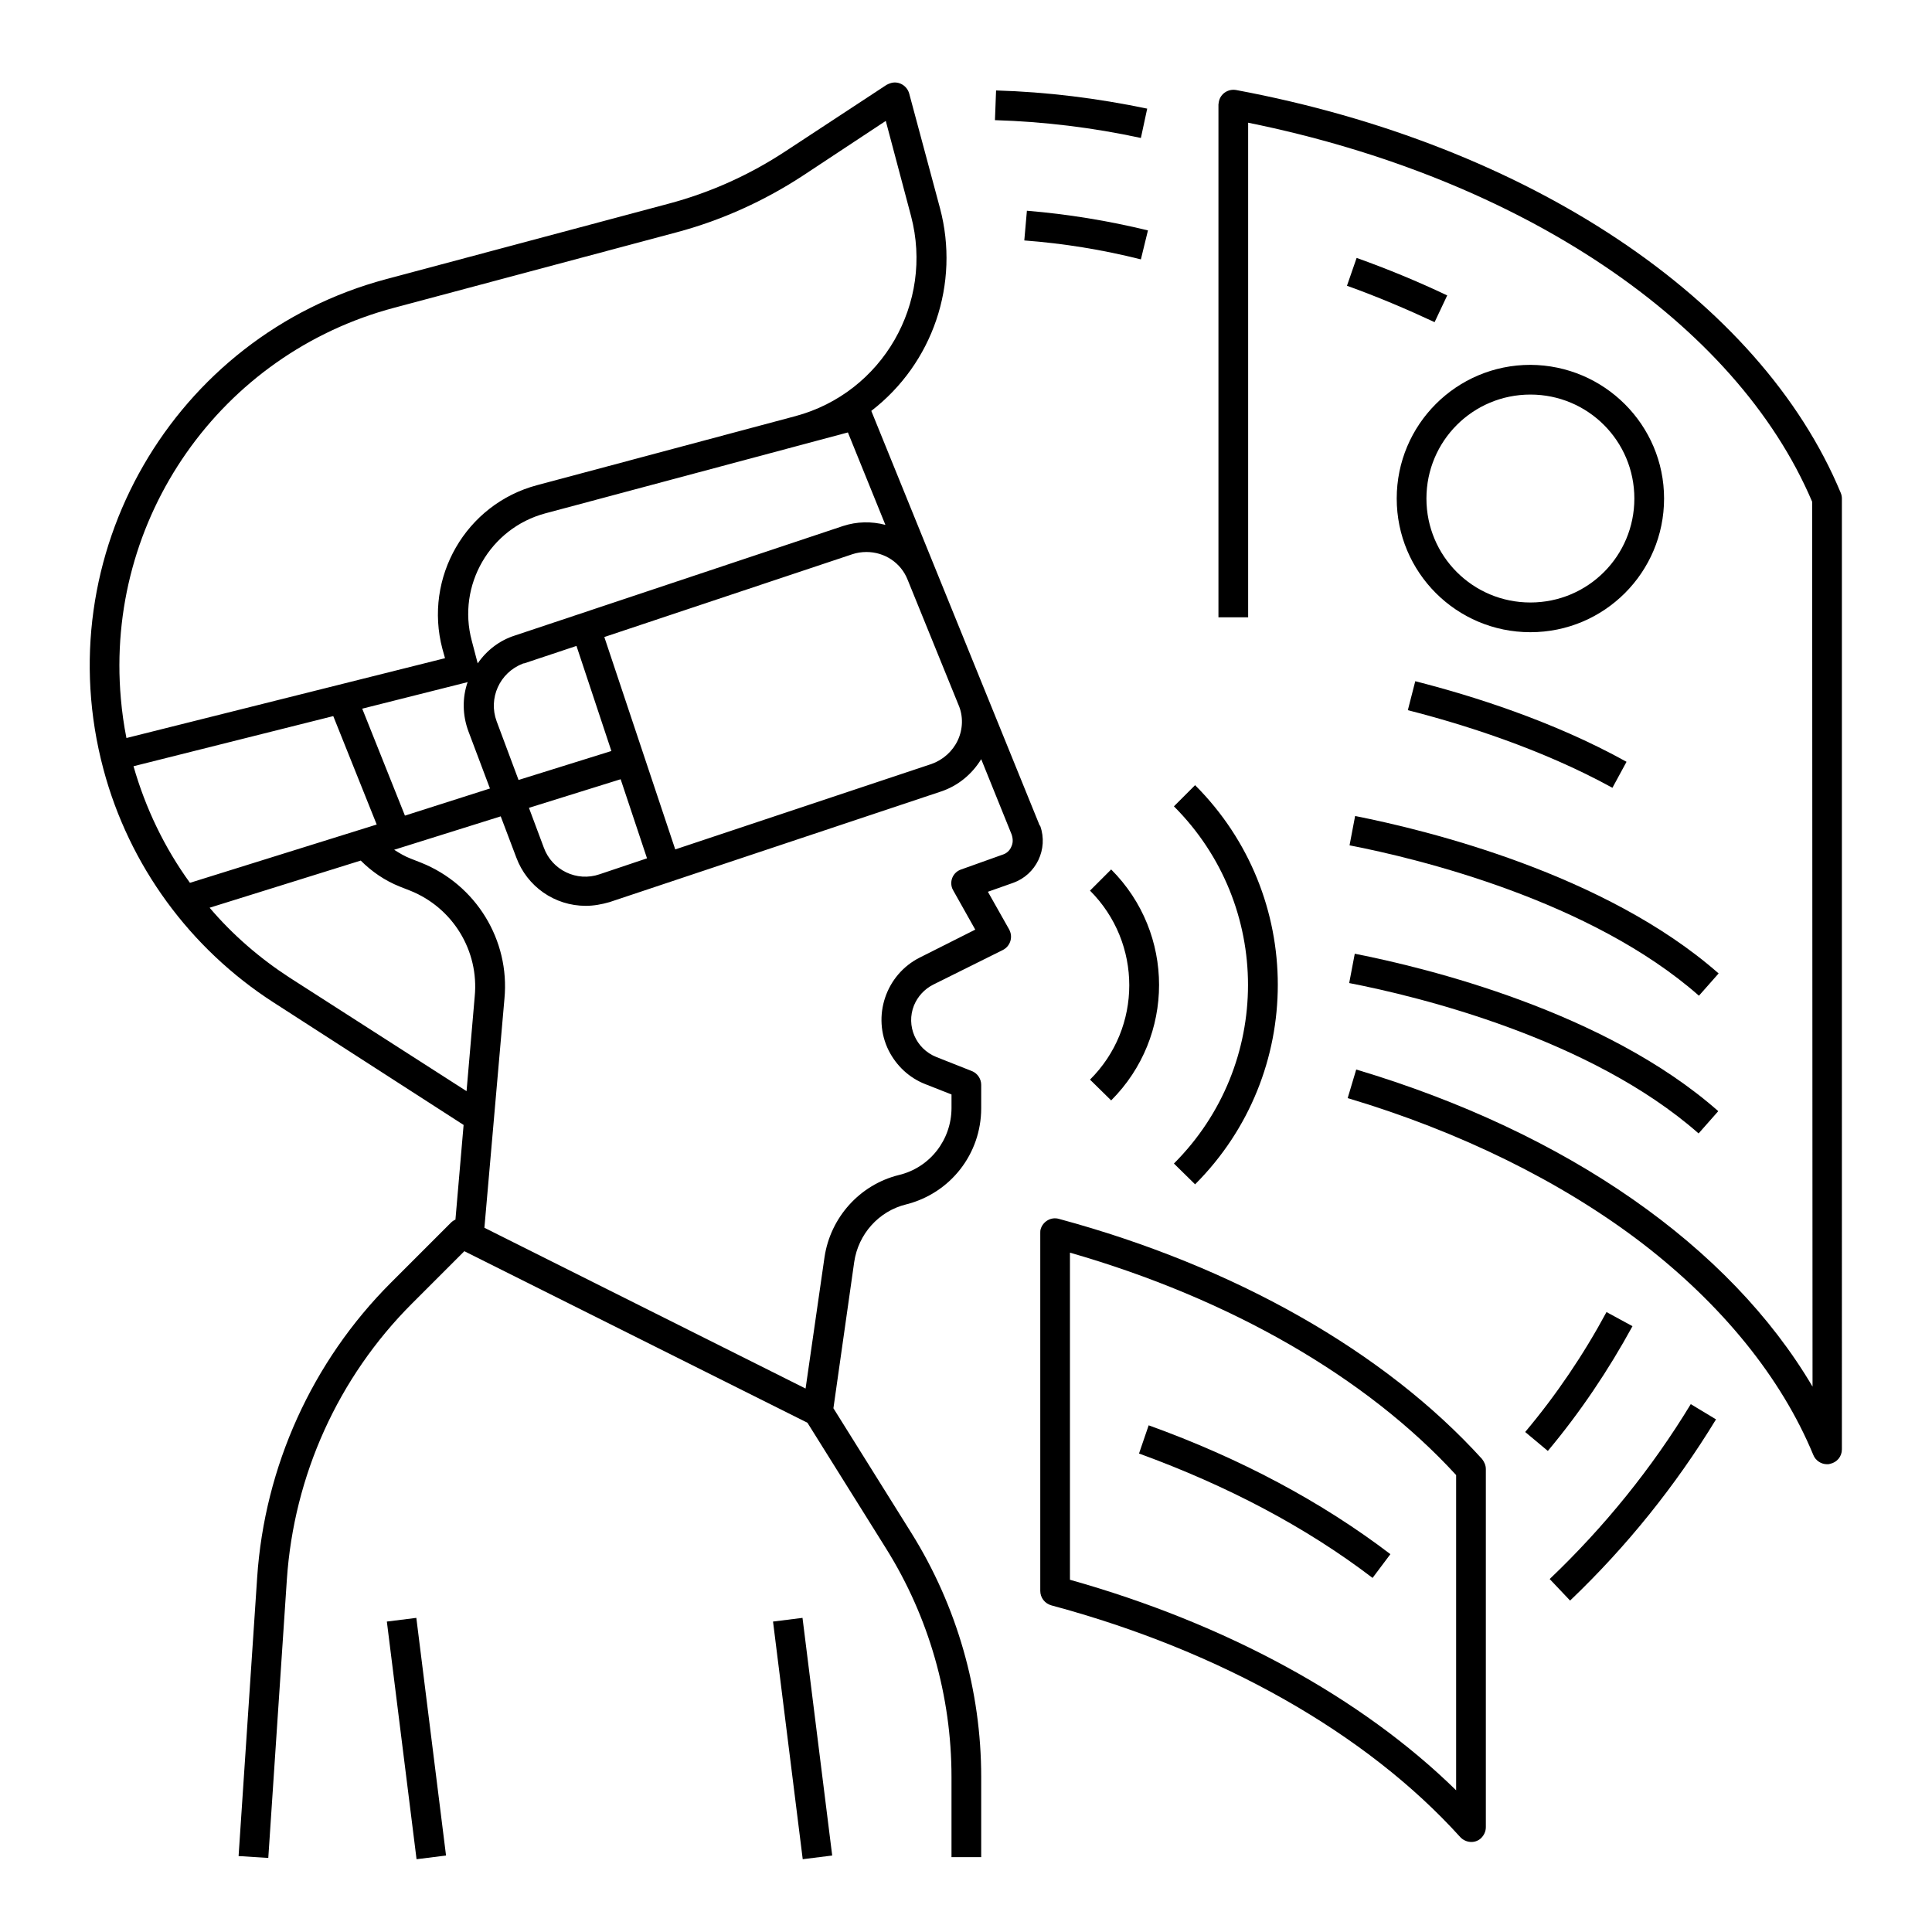 <?xml version="1.0" encoding="UTF-8"?>
<!-- Uploaded to: SVG Repo, www.svgrepo.com, Generator: SVG Repo Mixer Tools -->
<svg fill="#000000" width="800px" height="800px" version="1.1" viewBox="144 144 512 512" xmlns="http://www.w3.org/2000/svg">
 <g>
  <path d="m348.86 573.73 7.812-0.977 7.871 62.98-7.812 0.977z"/>
  <path d="m246.52 573.73 7.812-0.977 7.871 62.98-7.812 0.977z"/>
  <path d="m419.38 362.41-44.477-109.52c16.336-12.594 23.52-33.75 18.203-53.727l-8.168-30.406c-0.59-2.066-2.754-3.344-4.82-2.754-0.395 0.098-0.789 0.297-1.18 0.492l-26.668 17.516c-9.543 6.297-19.977 11.02-31.094 13.973l-74.785 19.977c-56.48 15.051-90.133 73.207-74.98 129.89 6.789 25.484 22.926 47.527 45.066 61.797l50.383 32.473-2.164 25.094c-0.492 0.195-0.887 0.492-1.277 0.887l-15.844 15.844c-20.859 20.859-33.457 48.707-35.426 78.129l-4.922 73.801 7.871 0.492 4.922-73.801c1.871-27.551 13.578-53.531 33.16-73.113l13.875-13.875 90.922 45.461 20.859 33.359c11.316 18.105 17.32 39.066 17.32 60.516v21.25h7.871v-21.254c0-22.828-6.394-45.266-18.5-64.648l-20.664-33.062 5.512-38.77c1.082-7.379 6.496-13.48 13.777-15.254 11.711-2.953 19.875-13.383 19.875-25.484v-6.199c0-1.574-0.984-3.051-2.461-3.641l-9.445-3.738c-5.41-2.164-8.07-8.266-5.902-13.676 0.984-2.363 2.754-4.328 5.117-5.512l18.402-9.152c1.969-0.984 2.754-3.344 1.77-5.312 0-0.098-0.098-0.098-0.098-0.195l-5.609-9.938 6.691-2.363c6.102-2.164 9.348-8.953 7.184-15.055-0.199-0.203-0.297-0.398-0.297-0.496zm-21.551-22.238c-1.379 2.953-3.938 5.215-6.988 6.297l-67.895 22.633-18.793-56.285 65.73-21.941c1.18-0.395 2.461-0.59 3.738-0.59 4.82 0 9.152 2.856 10.922 7.379l13.48 33.16c1.281 2.949 1.184 6.394-0.195 9.348zm-165.51-6.398 11.512 28.734-49.492 15.449c-6.789-9.348-11.809-19.875-14.957-30.898zm18.992 26.371-11.316-28.34 27.75-6.988c0.098 0 0.098-0.098 0.195-0.098-1.477 4.231-1.379 8.855 0.195 13.086l5.707 15.152zm24.305-24.992c-2.262-6.102 0.789-12.891 6.887-15.254 0.098-0.098 0.297-0.098 0.395-0.098l13.875-4.625 9.25 27.848-24.602 7.676zm32.863 15.352 6.988 20.961-12.594 4.231c-6.004 2.066-12.594-1.082-14.762-7.086l-3.938-10.527zm60.223-91.906 9.938 24.5c-3.738-0.984-7.578-0.887-11.219 0.297l-86.984 29.027c-4.035 1.277-7.477 3.938-9.84 7.379l-1.574-6.004c-3.938-14.66 4.82-29.816 19.484-33.75zm-120.15-33.062 74.785-19.977c11.809-3.148 23.125-8.266 33.359-14.957l22.043-14.562 6.691 25.191c6.102 23.125-7.578 46.84-30.602 53.039l-68.488 18.301c-18.895 5.019-30.109 24.5-25.094 43.395l0.688 2.461-84.426 21.156c-0.688-3.445-1.18-6.988-1.477-10.43-4.231-47.727 26.371-91.414 72.52-103.62zm-27.844 177.52c-7.871-5.117-15.055-11.316-21.156-18.5l40.047-12.496c2.953 2.953 6.394 5.312 10.332 6.887l2.754 1.082c11.316 4.527 18.301 15.941 17.121 28.043l-2.164 25.094zm191.29-34.641c-0.395 0.984-1.277 1.77-2.262 2.066l-11.02 3.938c-2.066 0.688-3.148 2.953-2.363 5.019 0.098 0.195 0.195 0.395 0.297 0.59l5.805 10.332-14.66 7.379c-9.055 4.527-12.793 15.645-8.266 24.699 2.066 4.035 5.41 7.184 9.645 8.855l6.988 2.754v3.543c0 8.461-5.707 15.844-13.973 17.809-10.332 2.559-18.105 11.219-19.68 21.746l-5.019 34.832-85.117-42.605 5.312-60.715c1.477-15.547-7.578-30.207-22.043-36.016l-2.754-1.082c-1.574-0.59-3.051-1.477-4.43-2.363l28.242-8.855 4.133 10.922c2.856 7.676 10.137 12.793 18.402 12.793 2.164 0 4.231-0.395 6.297-0.984l87.871-29.324c4.43-1.477 8.168-4.527 10.629-8.562l8.07 19.977c0.387 1.188 0.387 2.273-0.105 3.254z"/>
  <path d="m632.12 276.11c0-0.492-0.098-0.984-0.297-1.477-21.352-51.363-82.754-92.301-160.2-106.77-2.164-0.395-4.231 0.984-4.625 3.148 0 0.195-0.098 0.492-0.098 0.688v135.89h7.871v-131.07c72.324 14.66 129.3 52.938 149.47 100.46l0.098 234.49c-21.941-37.195-64.945-67.305-120.93-84.035l-2.262 7.578c29.719 8.855 56.68 22.141 77.934 38.375 21.254 16.336 37 35.719 45.461 56.188 0.59 1.477 2.066 2.461 3.641 2.461 0.297 0 0.492 0 0.789-0.098 1.871-0.395 3.148-1.969 3.148-3.836z"/>
  <path d="m549.57 240.69c-19.582 0-35.426 15.844-35.426 35.426s15.844 35.426 35.426 35.426c19.582 0 35.426-15.844 35.426-35.426 0-19.484-15.844-35.328-35.426-35.426zm0 62.977c-15.254 0-27.551-12.301-27.551-27.551 0-15.254 12.301-27.551 27.551-27.551 15.254 0 27.551 12.301 27.551 27.551s-12.297 27.551-27.551 27.551z"/>
  <path d="m500.96 219.73c7.969 2.856 15.844 6.199 23.223 9.645l3.344-7.086c-7.676-3.641-15.742-6.988-24.008-9.938z"/>
  <path d="m519.06 324.53-1.969 7.676c14.27 3.641 35.227 10.137 54.219 20.566l3.738-6.887c-19.68-10.926-41.328-17.617-55.988-21.355z"/>
  <path d="m503.12 360.25-1.477 7.773c18.301 3.543 63.961 14.66 92.594 39.852l5.215-5.902c-30.109-26.473-77.438-37.984-96.332-41.723z"/>
  <path d="m501.55 404.52c18.301 3.543 63.961 14.66 92.594 39.852l5.215-5.902c-30.012-26.469-77.344-37.984-96.332-41.723z"/>
  <path d="m424.6 467.01c-2.066-0.59-4.231 0.688-4.82 2.754-0.098 0.297-0.098 0.688-0.098 0.984v94.859c0 1.77 1.18 3.344 2.953 3.836 45.066 12.102 83.543 33.949 108.34 61.402 1.477 1.574 3.938 1.77 5.512 0.297 0.789-0.789 1.277-1.77 1.277-2.953v-94.859c0-0.984-0.395-1.871-0.984-2.656-25.785-28.434-65.535-51.066-112.18-63.664zm105.29 151.44c-25.094-24.602-61.008-44.184-102.34-55.793v-86.691c42.41 12.203 78.523 32.965 102.34 58.941z"/>
  <path d="m445.85 529.2c23.52 8.562 44.379 19.582 61.895 32.965l4.723-6.297c-18.203-13.875-39.754-25.387-64.059-34.145z"/>
  <path d="m438.47 435.62c16.926-16.926 16.926-44.281 0-61.203l-5.609 5.609c13.875 13.875 13.875 36.309 0 50.086z"/>
  <path d="m460.71 457.86c29.227-29.227 29.227-76.555 0-105.78l-5.609 5.609c26.176 26.176 26.176 68.488 0 94.66z"/>
  <path d="m554.68 562.46 5.41 5.707c14.957-14.27 27.945-30.406 38.672-48.02l-6.691-4.035c-10.332 17.023-22.926 32.57-37.391 46.348z"/>
  <path d="m448.02 172.79c-13.188-2.754-26.566-4.43-40.051-4.82l-0.297 7.871c12.988 0.395 25.977 1.969 38.672 4.723z"/>
  <path d="m569.74 491.71c-6.102 11.316-13.285 21.941-21.551 31.785l6.004 5.019c8.562-10.234 16.039-21.352 22.434-33.062z"/>
  <path d="m415.45 207.72c10.43 0.789 20.762 2.461 30.898 5.019l1.871-7.676c-10.527-2.559-21.254-4.328-32.078-5.215z"/>
 </g>
</svg>